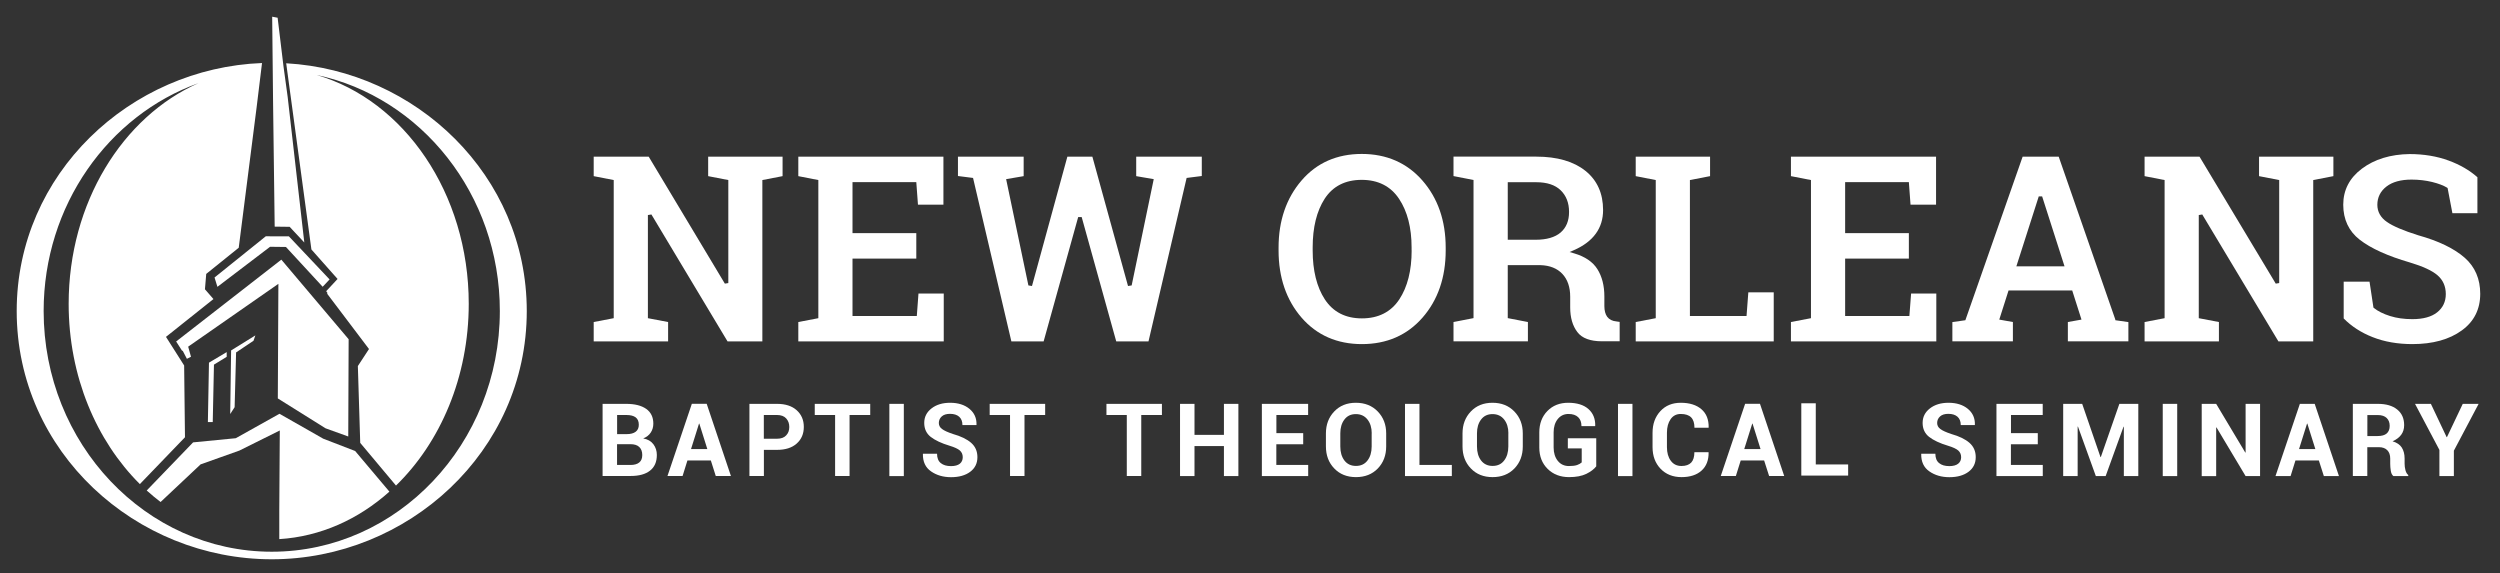 <?xml version="1.0" encoding="utf-8"?>
<!-- Generator: Adobe Illustrator 23.0.0, SVG Export Plug-In . SVG Version: 6.00 Build 0)  -->
<svg version="1.1" id="Layer_1" xmlns="http://www.w3.org/2000/svg" xmlns:xlink="http://www.w3.org/1999/xlink" x="0px" y="0px"
	 viewBox="0 0 390.73 89.56" style="enable-background:new 0 0 390.73 89.56;" xml:space="preserve">
<rect x="0" y="0" width="390.73" height="89.56" fill="#333333" stroke="none"/>
<style type="text/css">
	.st0{fill:#FFFFFF;}
</style>
<g>
	<polygon class="st0" points="35.43,55.77 35.43,55.03 32.66,56.68 32.49,65.97 33.25,65.97 33.44,56.99 	"/>
	<path class="st0" d="M43.65,84.26c6.45-0.4,12.38-3.1,17.21-7.42l-4.52-5.36l-0.83-0.99l-2.85-1.1l-2.15-0.83l-1.82-1.04
		l-5.01-2.85l-6.83,3.82l-6.67,0.65l-7.25,7.52c0.7,0.63,1.42,1.23,2.17,1.8l6.25-5.88l6.07-2.16l6.31-3.14l-0.08,12.53L43.65,84.26
		z"/>
	<polygon class="st0" points="39.62,53.26 39.91,52.42 36.12,54.77 35.98,64.71 36.67,63.64 36.9,55.08 	"/>
	<polygon class="st0" points="33.98,44.83 42.21,38.57 44.69,38.6 50.43,44.82 51.51,43.67 45.15,36.94 41.54,36.93 33.53,43.37 	
		"/>
	<polygon class="st0" points="27.53,53.37 28.47,54.84 28.54,54.79 29.21,56.08 29.85,55.76 29.41,54.18 43.51,44.36 43.42,62.27 
		50.88,66.94 54.43,68.22 54.49,53.02 43.97,40.58 	"/>
	<path class="st0" d="M44.73,9.89l3.94,29.1l4.09,4.61l-0.27,0.29l-1.51,1.62l0.21,0.29l-0.07,0.09l6.55,8.66l-1.74,2.66l0.37,12.01
		l5.59,6.67c6.94-6.75,11.37-16.97,11.37-28.41c0-17.3-10.13-31.81-23.78-35.76c16.31,3.44,28.64,18.67,28.64,36.89
		c0,20.74-15.99,37.62-35.65,37.62c-19.66,0-35.65-16.88-35.65-37.62c0-16.52,10.15-30.58,24.21-35.62
		c-11.86,5.23-20.3,18.7-20.3,34.5c0,11.3,4.33,21.41,11.13,28.17l7.05-7.32l-0.13-11.22l-2.33-3.67l-0.51-0.8l7.42-5.91l-1.33-1.53
		l0.2-2.4l5.08-4.09l2.8-21.98l0.84-6.89C20.38,10.64,2.61,27.11,2.61,48.62c0,22.04,18.65,38.79,39.86,38.79
		c21.2,0,39.86-16.76,39.86-38.79C82.33,27.37,64.98,11.03,44.73,9.89z"/>
	<polygon class="st0" points="42.68,16.06 42.68,16.06 42.93,35.42 45.27,35.45 47.56,37.9 44.96,15.15 44.31,10.39 43.39,2.77 
		42.54,2.61 42.68,16.06 	"/>
</g>
<g>
	<polygon class="st0" points="113.83,44.24 113.29,44.33 101.39,24.49 92.79,24.49 92.79,27.53 95.92,28.14 95.92,49.73 
		92.79,50.33 92.79,53.36 104.42,53.36 104.42,50.33 101.26,49.73 101.26,33.61 101.81,33.52 113.71,53.36 119.15,53.36 
		119.15,28.14 122.31,27.53 122.31,24.49 110.68,24.49 110.68,27.53 113.83,28.14 	"/>
	<polygon class="st0" points="133.24,49.39 133.24,40.42 143.21,40.42 143.21,36.44 133.24,36.44 133.24,28.47 143.21,28.47 
		143.47,31.99 147.45,31.99 147.45,24.49 124.77,24.49 124.77,27.53 127.9,28.14 127.9,49.73 124.77,50.33 124.77,53.36 
		147.5,53.36 147.5,45.88 143.55,45.88 143.29,49.39 	"/>
	<polygon class="st0" points="176.87,44.61 176.3,44.7 170.73,24.49 166.82,24.49 161.29,44.7 160.73,44.61 157.25,28 159.99,27.53 
		159.99,24.49 149.72,24.49 149.72,27.51 152.08,27.81 158.07,53.36 163.11,53.36 168.51,33.93 169.06,33.93 174.46,53.36 
		179.5,53.36 185.46,27.81 187.83,27.51 187.83,24.49 177.58,24.49 177.58,27.53 180.32,28 	"/>
	<path class="st0" d="M212.83,24.06c-3.87,0-7.04,1.39-9.41,4.15c-2.38,2.76-3.59,6.29-3.59,10.49v0.44c0,4.22,1.21,7.76,3.6,10.51
		c2.38,2.74,5.55,4.13,9.42,4.13c3.89,0,7.07-1.39,9.47-4.13c2.41-2.75,3.63-6.29,3.63-10.51V38.7c0-4.2-1.22-7.72-3.64-10.49
		C219.9,25.46,216.72,24.06,212.83,24.06z M220.63,39.14c0,3.14-0.65,5.71-1.93,7.65c-1.3,1.97-3.27,2.97-5.85,2.97
		c-2.56,0-4.5-1-5.79-2.97c-1.26-1.93-1.9-4.5-1.9-7.64v-0.49c0-3.11,0.63-5.67,1.87-7.59c1.27-1.96,3.22-2.96,5.79-2.96
		c2.57,0,4.54,1,5.85,2.98c1.29,1.94,1.95,4.49,1.95,7.58V39.14z"/>
	<path class="st0" d="M251.19,49.51c-0.29-0.4-0.44-0.97-0.44-1.67v-1.5c0-1.7-0.37-3.14-1.1-4.29c-0.72-1.13-1.93-1.95-3.59-2.44
		l-0.74-0.22l0.71-0.31c1.48-0.65,2.62-1.51,3.38-2.56c0.76-1.04,1.14-2.28,1.14-3.69c0-2.59-0.92-4.65-2.75-6.12
		c-1.84-1.48-4.43-2.23-7.69-2.23h-12.94v3.04l3.13,0.61v21.59l-3.13,0.61v3.02h11.63v-3.02l-3.15-0.61v-8.28h5.11
		c1.47,0.04,2.62,0.51,3.43,1.37c0.81,0.87,1.22,2.06,1.22,3.56v1.68c0,1.58,0.37,2.87,1.12,3.85c0.72,0.96,2.01,1.44,3.84,1.44
		h2.77v-3.03l-0.49-0.07C251.99,50.18,251.5,49.93,251.19,49.51z M243.9,36.35c-0.87,0.74-2.18,1.12-3.88,1.12h-4.37v-8.99h4.47
		c1.66,0,2.94,0.42,3.8,1.26c0.87,0.84,1.31,1.97,1.31,3.37C245.24,34.5,244.79,35.59,243.9,36.35z"/>
	<polygon class="st0" points="264.12,49.39 264.12,28.14 267.27,27.53 267.27,24.49 255.65,24.49 255.65,27.53 258.78,28.14 
		258.78,49.73 255.65,50.33 255.65,53.36 277.22,53.36 277.22,45.69 273.25,45.69 272.97,49.39 	"/>
	<polygon class="st0" points="288.38,49.39 288.38,40.42 298.34,40.42 298.34,36.44 288.38,36.44 288.38,28.47 298.34,28.47 
		298.6,31.99 302.59,31.99 302.59,24.49 279.91,24.49 279.91,27.53 283.04,28.14 283.04,49.73 279.91,50.33 279.91,53.36 
		302.63,53.36 302.63,45.88 298.69,45.88 298.42,49.39 	"/>
	<path class="st0" d="M330.59,49.89l-8.83-25.4h-5.64l-8.95,25.56l-2.03,0.29v3.01h9.46v-3.02l-2.13-0.38l1.45-4.55h9.95l1.45,4.55
		l-2.13,0.38v3.02h9.46v-3.01l-2.03-0.29L330.59,49.89z M315.14,41.63l3.5-10.93h0.53l3.5,10.93H315.14z"/>
	<polygon class="st0" points="356.22,44.24 355.68,44.33 355.58,44.16 343.77,24.49 335.18,24.49 335.18,27.53 338.31,28.14 
		338.31,49.73 335.18,50.33 335.18,53.36 346.8,53.36 346.8,50.33 343.65,49.73 343.65,33.61 344.2,33.52 344.29,33.68 356.1,53.36 
		361.54,53.36 361.54,28.14 364.69,27.53 364.69,24.49 353.07,24.49 353.07,27.53 356.22,28.14 	"/>
	<path class="st0" d="M387.64,45.92c0-2.32-0.81-4.21-2.42-5.63c-1.64-1.45-4.09-2.63-7.28-3.52c-2.32-0.73-3.91-1.41-4.87-2.07
		c-1-0.69-1.51-1.6-1.51-2.69c0-1.16,0.48-2.13,1.43-2.86c0.93-0.72,2.25-1.08,3.92-1.08c1.12,0,2.2,0.13,3.2,0.37
		c1.01,0.25,1.79,0.55,2.33,0.88l0.1,0.07l0.75,3.93h3.91v-5.62c-1.22-1.08-2.73-1.96-4.51-2.61c-1.82-0.67-3.87-1.01-6.09-1.01
		c-2.98,0.04-5.49,0.81-7.45,2.28c-1.94,1.45-2.92,3.35-2.92,5.63c0,2.31,0.87,4.15,2.58,5.48c1.75,1.36,4.39,2.55,7.83,3.55
		c2.07,0.62,3.48,1.28,4.32,2c0.86,0.74,1.3,1.73,1.3,2.94c0,1.19-0.46,2.16-1.37,2.87c-0.89,0.7-2.19,1.05-3.86,1.05
		c-1.28,0-2.45-0.16-3.49-0.49c-1.05-0.33-1.89-0.75-2.51-1.25l-0.08-0.07l-0.61-4.05h-4.04v5.75c1.21,1.23,2.73,2.22,4.52,2.92
		c1.84,0.73,3.93,1.09,6.21,1.09c3.19,0,5.78-0.72,7.72-2.13C386.68,50.26,387.64,48.33,387.64,45.92z"/>
</g>
<g>
	<path class="st0" d="M94.18,74.41V63.12h3.7c1.33,0,2.36,0.26,3.11,0.78c0.74,0.52,1.12,1.29,1.12,2.31c0,0.52-0.13,0.98-0.4,1.39
		c-0.27,0.41-0.66,0.72-1.18,0.92c0.7,0.13,1.23,0.43,1.59,0.91c0.36,0.48,0.54,1.04,0.54,1.68c0,1.08-0.36,1.9-1.07,2.45
		c-0.71,0.56-1.72,0.83-3.03,0.83H94.18z M96.44,67.85h1.51c0.6,0,1.07-0.12,1.4-0.37c0.33-0.25,0.49-0.61,0.49-1.09
		c0-0.52-0.16-0.91-0.49-1.16c-0.33-0.25-0.82-0.37-1.47-0.37h-1.43V67.85z M96.44,69.41v3.26h2.1c0.6,0,1.06-0.13,1.37-0.39
		c0.32-0.26,0.47-0.65,0.47-1.16c0-0.55-0.16-0.97-0.47-1.26c-0.31-0.3-0.78-0.44-1.4-0.44H96.44z"/>
	<path class="st0" d="M111.1,71.97h-3.66l-0.76,2.43h-2.36l3.81-11.29h2.32l3.79,11.29h-2.37L111.1,71.97z M108,70.19h2.55
		l-1.25-3.98h-0.05L108,70.19z"/>
	<path class="st0" d="M119.39,70.31v4.09h-2.26V63.12h4.32c1.3,0,2.32,0.33,3.06,0.99c0.74,0.66,1.12,1.53,1.12,2.61
		s-0.37,1.95-1.12,2.61c-0.74,0.66-1.77,0.98-3.06,0.98H119.39z M119.39,68.57h2.05c0.63,0,1.11-0.17,1.43-0.52
		c0.33-0.34,0.49-0.78,0.49-1.31c0-0.54-0.16-0.99-0.49-1.35c-0.32-0.35-0.8-0.53-1.44-0.53h-2.05V68.57z"/>
	<path class="st0" d="M136.01,64.86h-3.23v9.54h-2.26v-9.54h-3.18v-1.74h8.67V64.86z"/>
	<path class="st0" d="M141.26,74.41H139V63.12h2.26V74.41z"/>
	<path class="st0" d="M150.47,71.46c0-0.43-0.15-0.78-0.45-1.05c-0.3-0.26-0.83-0.51-1.59-0.74c-1.3-0.39-2.29-0.86-2.97-1.39
		c-0.67-0.53-1.01-1.26-1.01-2.18c0-0.93,0.38-1.68,1.14-2.27c0.76-0.59,1.73-0.88,2.91-0.88c1.25,0,2.26,0.32,3.02,0.95
		c0.76,0.63,1.13,1.46,1.1,2.48l-0.01,0.05h-2.19c0-0.56-0.17-1-0.51-1.3c-0.34-0.3-0.82-0.45-1.43-0.45c-0.56,0-0.99,0.13-1.29,0.4
		c-0.3,0.27-0.46,0.61-0.46,1.03c0,0.38,0.17,0.7,0.5,0.94c0.33,0.25,0.9,0.51,1.71,0.78c1.24,0.35,2.19,0.81,2.84,1.38
		c0.65,0.57,0.98,1.31,0.98,2.24c0,0.97-0.38,1.73-1.13,2.29c-0.75,0.56-1.75,0.84-2.99,0.84c-1.21,0-2.26-0.3-3.13-0.91
		c-0.87-0.6-1.29-1.51-1.27-2.71l0.02-0.05h2.19c0,0.67,0.2,1.16,0.59,1.47c0.39,0.32,0.93,0.47,1.6,0.47c0.6,0,1.07-0.13,1.38-0.38
		C150.32,72.22,150.47,71.88,150.47,71.46z"/>
	<path class="st0" d="M163.35,64.86h-3.23v9.54h-2.26v-9.54h-3.18v-1.74h8.67V64.86z"/>
	<path class="st0" d="M181.6,64.86h-3.23v9.54h-2.26v-9.54h-3.18v-1.74h8.67V64.86z"/>
	<path class="st0" d="M193.55,74.41h-2.26v-4.69h-4.6v4.69h-2.26V63.12h2.26v4.85h4.6v-4.85h2.26V74.41z"/>
	<path class="st0" d="M203.67,69.44h-4.19v3.23h4.98v1.74h-7.24V63.12h7.23v1.74h-4.96v2.84h4.19V69.44z"/>
	<path class="st0" d="M216.65,69.78c0,1.39-0.44,2.54-1.31,3.44c-0.87,0.9-2.01,1.35-3.41,1.35c-1.4,0-2.53-0.45-3.4-1.36
		c-0.87-0.9-1.3-2.05-1.3-3.44v-2.03c0-1.38,0.43-2.52,1.3-3.43c0.87-0.91,1.99-1.36,3.38-1.36c1.4,0,2.54,0.45,3.42,1.36
		c0.88,0.91,1.32,2.05,1.32,3.43V69.78z M214.39,67.73c0-0.88-0.22-1.6-0.66-2.16c-0.44-0.56-1.05-0.85-1.82-0.85
		c-0.77,0-1.36,0.28-1.79,0.85c-0.43,0.56-0.64,1.28-0.64,2.16v2.05c0,0.9,0.21,1.62,0.64,2.19c0.43,0.56,1.03,0.85,1.8,0.85
		c0.78,0,1.38-0.28,1.81-0.85c0.43-0.56,0.65-1.29,0.65-2.19V67.73z"/>
	<path class="st0" d="M221.85,72.67h5.06v1.74h-7.32V63.12h2.26V72.67z"/>
	<path class="st0" d="M238,69.78c0,1.39-0.44,2.54-1.31,3.44c-0.87,0.9-2.01,1.35-3.41,1.35c-1.4,0-2.53-0.45-3.4-1.36
		c-0.87-0.9-1.3-2.05-1.3-3.44v-2.03c0-1.38,0.43-2.52,1.3-3.43c0.87-0.91,1.99-1.36,3.38-1.36c1.4,0,2.54,0.45,3.42,1.36
		c0.88,0.91,1.32,2.05,1.32,3.43V69.78z M235.75,67.73c0-0.88-0.22-1.6-0.66-2.16c-0.44-0.56-1.05-0.85-1.82-0.85
		c-0.76,0-1.36,0.28-1.79,0.85c-0.43,0.56-0.64,1.28-0.64,2.16v2.05c0,0.9,0.21,1.62,0.64,2.19c0.43,0.56,1.03,0.85,1.8,0.85
		c0.78,0,1.38-0.28,1.81-0.85c0.43-0.56,0.65-1.29,0.65-2.19V67.73z"/>
	<path class="st0" d="M249.5,72.86c-0.35,0.46-0.88,0.86-1.57,1.2c-0.7,0.34-1.6,0.51-2.7,0.51c-1.36,0-2.48-0.43-3.35-1.29
		c-0.87-0.86-1.3-1.97-1.3-3.34v-2.36c0-1.36,0.42-2.48,1.26-3.34c0.84-0.86,1.92-1.29,3.25-1.29c1.38,0,2.44,0.33,3.17,0.98
		c0.73,0.65,1.09,1.53,1.06,2.62l-0.02,0.05h-2.13c0-0.6-0.17-1.07-0.52-1.4c-0.35-0.33-0.85-0.5-1.51-0.5
		c-0.69,0-1.25,0.27-1.68,0.8c-0.42,0.53-0.64,1.22-0.64,2.07v2.37c0,0.85,0.22,1.55,0.65,2.09c0.43,0.54,1.02,0.81,1.74,0.81
		c0.54,0,0.96-0.05,1.28-0.16c0.31-0.11,0.55-0.25,0.72-0.41v-2.19h-2.17V68.5h4.44V72.86z"/>
	<path class="st0" d="M255.14,74.41h-2.26V63.12h2.26V74.41z"/>
	<path class="st0" d="M267.02,70.67l0.02,0.05c0.02,1.2-0.35,2.15-1.1,2.83c-0.75,0.68-1.8,1.02-3.13,1.02
		c-1.35,0-2.45-0.44-3.28-1.31c-0.83-0.87-1.25-2-1.25-3.38v-2.24c0-1.38,0.41-2.5,1.22-3.38c0.81-0.88,1.88-1.31,3.19-1.31
		c1.38,0,2.45,0.34,3.23,1.01c0.78,0.67,1.15,1.62,1.13,2.84l-0.02,0.05h-2.2c0-0.72-0.17-1.26-0.52-1.62
		c-0.35-0.35-0.89-0.53-1.62-0.53c-0.68,0-1.21,0.27-1.59,0.82c-0.38,0.55-0.57,1.25-0.57,2.11v2.26c0,0.87,0.2,1.58,0.6,2.12
		c0.4,0.55,0.96,0.82,1.67,0.82c0.68,0,1.18-0.18,1.52-0.53c0.33-0.35,0.5-0.9,0.5-1.63H267.02z"/>
	<path class="st0" d="M275.72,71.97h-3.66l-0.76,2.43h-2.36l3.81-11.29h2.32l3.79,11.29h-2.36L275.72,71.97z M272.61,70.19h2.55
		l-1.25-3.98h-0.05L272.61,70.19z"/>
	<path class="st0" d="M283.79,72.59h5.06v1.74h-7.32V63.03h2.26V72.59z"/>
	<path class="st0" d="M306.51,71.46c0-0.43-0.15-0.78-0.45-1.05c-0.3-0.26-0.83-0.51-1.59-0.74c-1.3-0.39-2.29-0.86-2.97-1.39
		c-0.67-0.53-1.01-1.26-1.01-2.18c0-0.93,0.38-1.68,1.14-2.27c0.76-0.59,1.73-0.88,2.91-0.88c1.25,0,2.26,0.32,3.02,0.95
		c0.76,0.63,1.13,1.46,1.1,2.48l-0.02,0.05h-2.19c0-0.56-0.17-1-0.51-1.3c-0.34-0.3-0.82-0.45-1.43-0.45c-0.56,0-0.99,0.13-1.29,0.4
		c-0.3,0.27-0.46,0.61-0.46,1.03c0,0.38,0.17,0.7,0.5,0.94c0.33,0.25,0.9,0.51,1.71,0.78c1.24,0.35,2.19,0.81,2.84,1.38
		c0.65,0.57,0.98,1.31,0.98,2.24c0,0.97-0.38,1.73-1.13,2.29c-0.75,0.56-1.75,0.84-2.99,0.84c-1.21,0-2.26-0.3-3.13-0.91
		c-0.87-0.6-1.29-1.51-1.27-2.71l0.02-0.05h2.19c0,0.67,0.2,1.16,0.59,1.47c0.39,0.32,0.92,0.47,1.6,0.47c0.6,0,1.07-0.13,1.38-0.38
		C306.36,72.22,306.51,71.88,306.51,71.46z"/>
	<path class="st0" d="M318.48,69.44h-4.19v3.23h4.98v1.74h-7.24V63.12h7.23v1.74h-4.96v2.84h4.19V69.44z"/>
	<path class="st0" d="M328.29,71.44h0.05l2.9-8.32h2.96v11.29h-2.26V66.7l-0.05-0.01l-2.79,7.71h-1.54l-2.79-7.73l-0.05,0.01v7.72
		h-2.26V63.12h2.97L328.29,71.44z"/>
	<path class="st0" d="M340.28,74.41h-2.26V63.12h2.26V74.41z"/>
	<path class="st0" d="M353.23,74.41h-2.26l-4.55-7.61l-0.05,0.01v7.61h-2.26V63.12h2.26l4.55,7.61l0.05-0.01v-7.6h2.26V74.41z"/>
	<path class="st0" d="M362.42,71.97h-3.66L358,74.41h-2.36l3.81-11.29h2.32l3.79,11.29h-2.36L362.42,71.97z M359.32,70.19h2.55
		l-1.25-3.98h-0.05L359.32,70.19z"/>
	<path class="st0" d="M369.99,69.89v4.51h-2.26V63.12h3.91c1.29,0,2.29,0.29,3.02,0.88c0.73,0.59,1.09,1.4,1.09,2.45
		c0,0.58-0.15,1.08-0.46,1.5c-0.31,0.42-0.76,0.76-1.35,1.02c0.67,0.2,1.15,0.53,1.44,0.98c0.29,0.46,0.44,1.03,0.44,1.71v0.83
		c0,0.31,0.04,0.64,0.13,0.99c0.09,0.34,0.23,0.6,0.44,0.76v0.16h-2.33c-0.21-0.17-0.34-0.44-0.4-0.82
		c-0.06-0.38-0.09-0.75-0.09-1.11v-0.8c0-0.56-0.15-1-0.46-1.31c-0.31-0.31-0.74-0.47-1.31-0.47H369.99z M369.99,68.15h1.61
		c0.64,0,1.11-0.13,1.42-0.4c0.31-0.27,0.47-0.67,0.47-1.19c0-0.52-0.16-0.93-0.47-1.23c-0.31-0.3-0.77-0.46-1.38-0.46h-1.64V68.15z
		"/>
	<path class="st0" d="M382.39,68.32h0.05l2.47-5.2h2.48l-3.87,7.32v3.97h-2.26v-4.09l-3.81-7.2h2.48L382.39,68.32z"/>
</g>
</svg>
